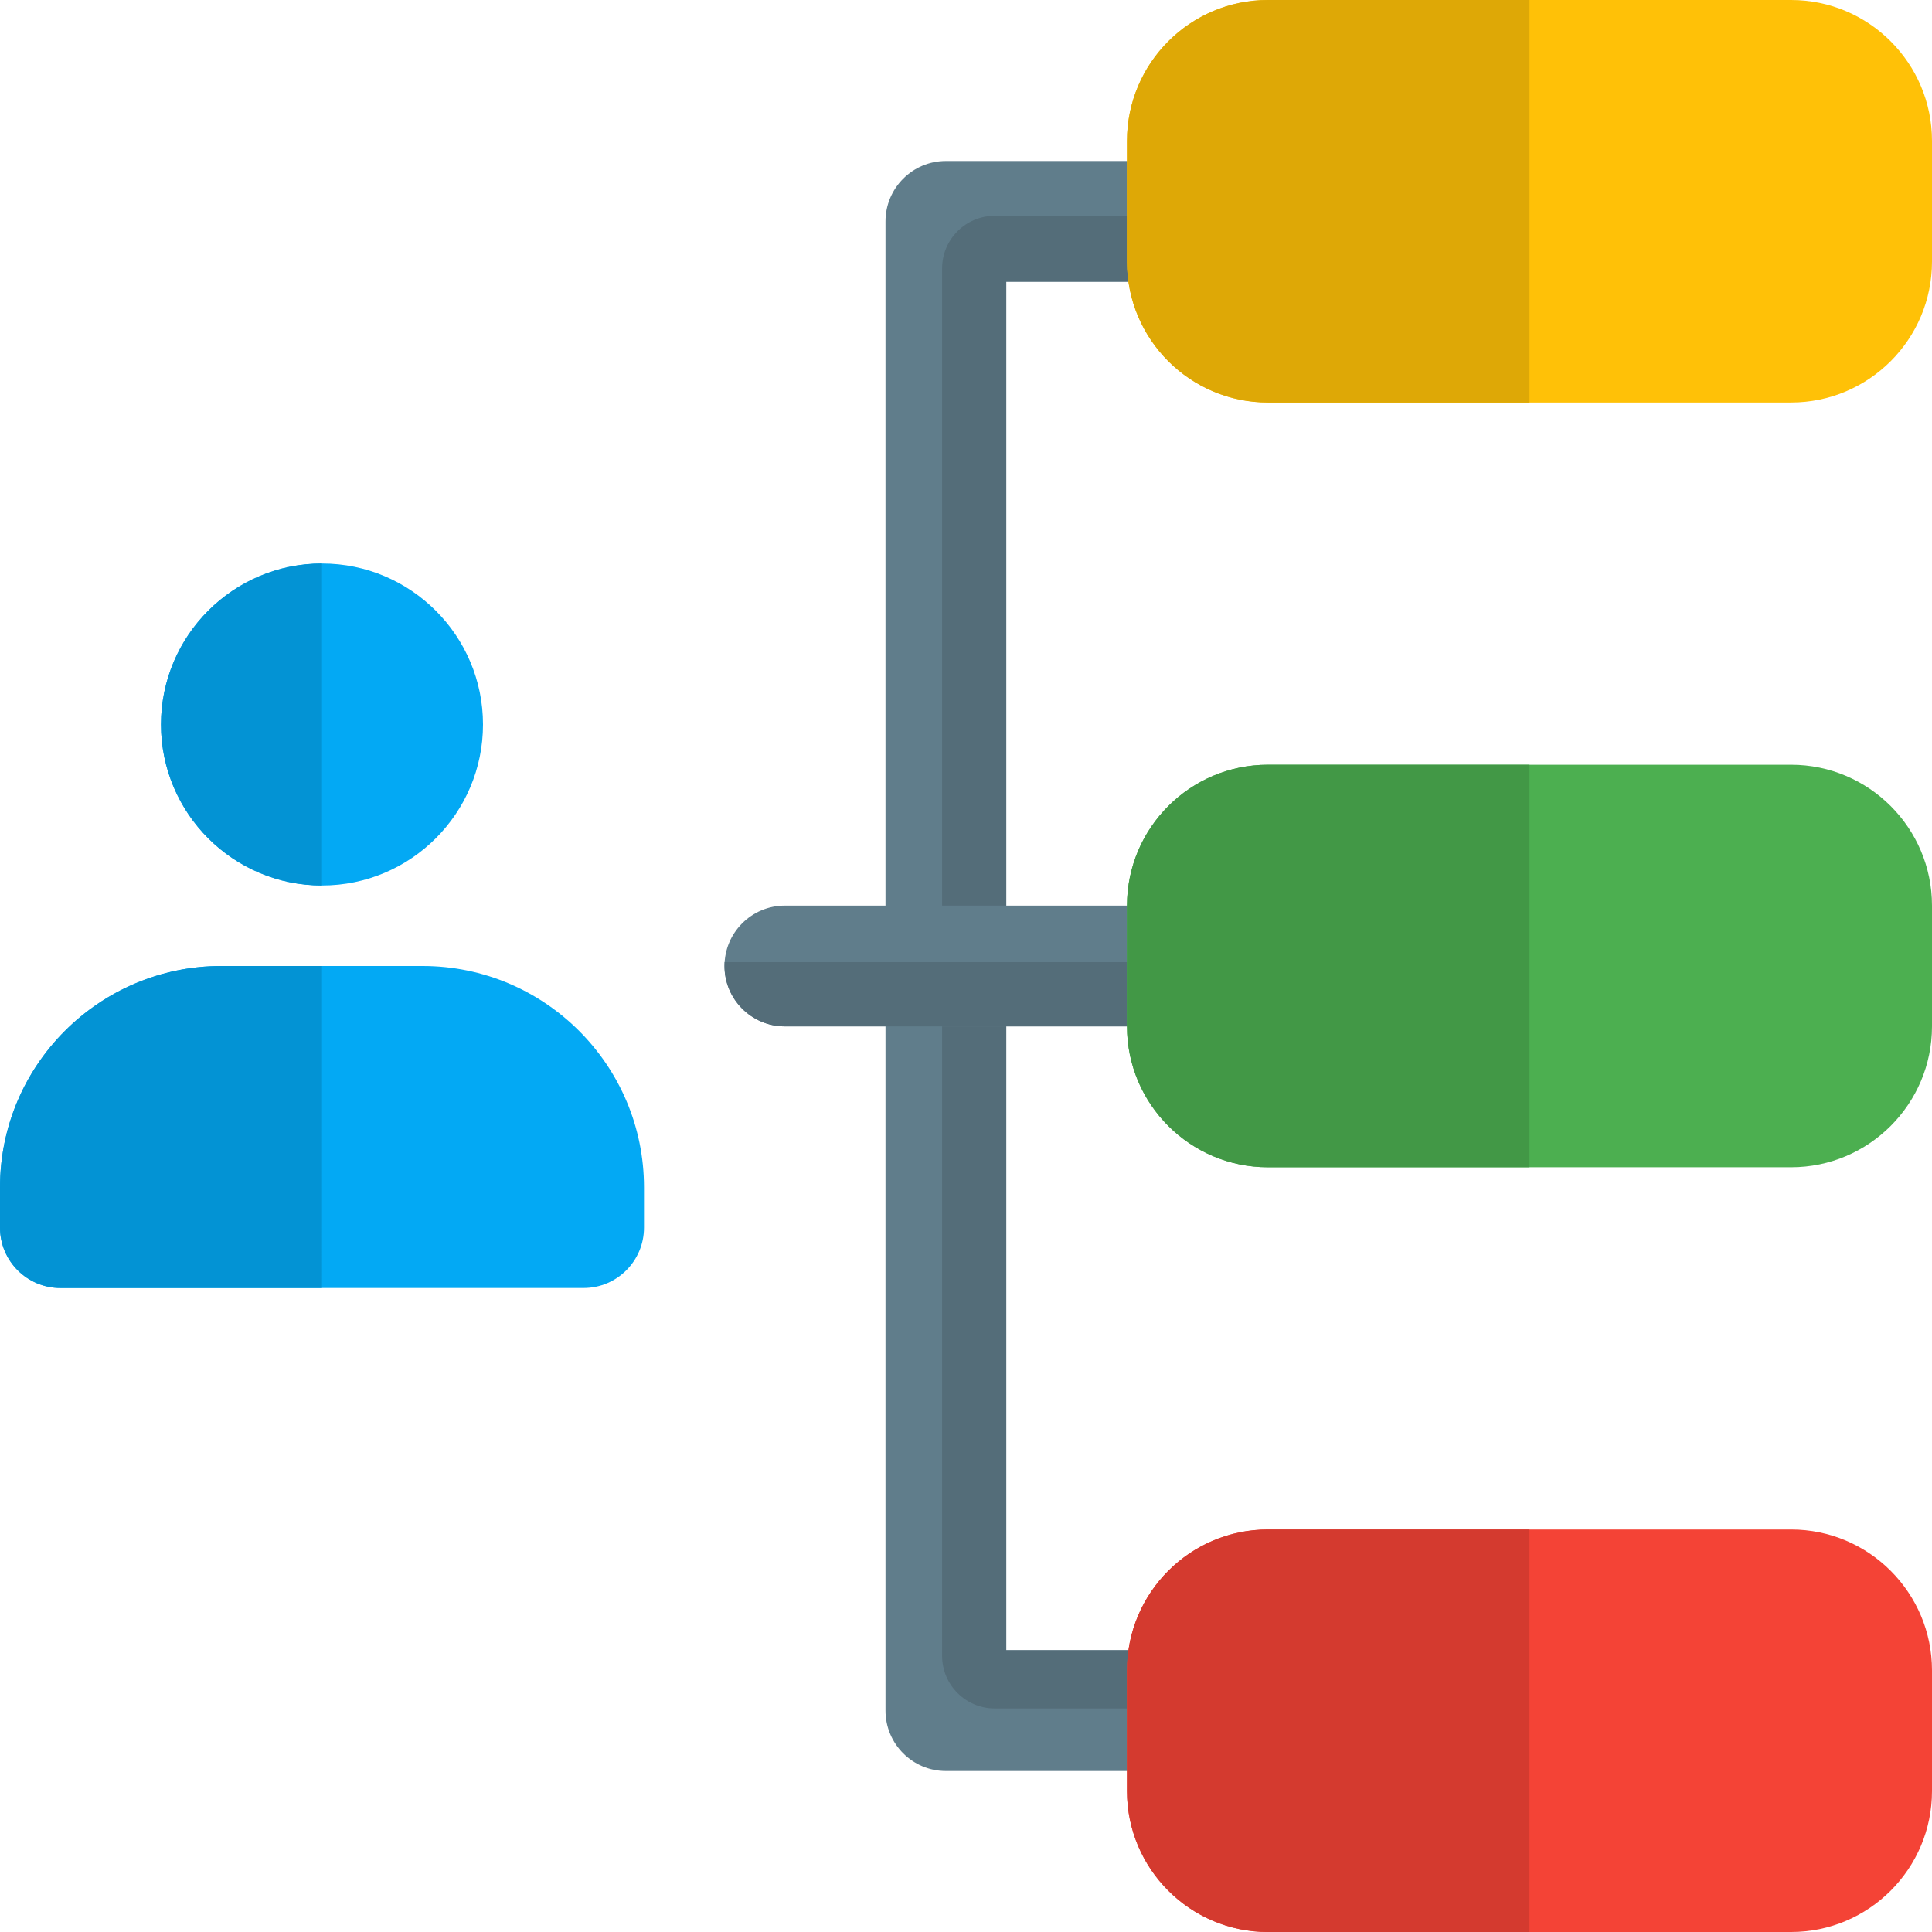 <svg id="color" enable-background="new 0 0 24 24" height="512" viewBox="0 0 24 24" width="512" xmlns="http://www.w3.org/2000/svg"><path d="m14.75 22h-3c-.414 0-.75-.336-.75-.75v-18.5c0-.414.336-.75.75-.75h3c.414 0 .75.336.75.75s-.336.75-.75.75h-2.25v17h2.25c.414 0 .75.336.75.75s-.336.75-.75.75z" fill="#607d8b"/><path d="m15.497 2.681h-3.14c-.361 0-.654.293-.654.654v17.234c0 .361.293.654.654.654h3.143c-.014-.402-.344-.724-.75-.724h-2.25v-17h2.25c.414 0 .75-.336.75-.75 0-.022-.001-.046-.003-.068z" fill="#546d79"/><path d="m4 11c1.103 0 2-.897 2-2s-.897-2-2-2-2 .897-2 2 .897 2 2 2z" fill="#03a9f4"/><path d="m5.25 12h-2.5c-1.517 0-2.75 1.233-2.75 2.75v.5c0 .414.336.75.75.75h6.5c.414 0 .75-.336.75-.75v-.5c0-1.517-1.233-2.75-2.75-2.75z" fill="#03a9f4"/><path d="m4 7c-1.103 0-2 .897-2 2s.897 2 2 2z" fill="#0393d4"/><path d="m4 12h-1.25c-1.517 0-2.75 1.233-2.75 2.75v.5c0 .414.336.75.75.75h3.25z" fill="#0393d4"/><path d="m22.25 0h-6.5c-.965 0-1.75.785-1.75 1.75v1.5c0 .965.785 1.75 1.75 1.75h6.5c.965 0 1.75-.785 1.75-1.75v-1.5c0-.965-.785-1.75-1.75-1.75z" fill="#ffc107"/><path d="m22.25 19h-6.5c-.965 0-1.75.785-1.75 1.75v1.5c0 .965.785 1.75 1.75 1.75h6.5c.965 0 1.75-.785 1.75-1.75v-1.5c0-.965-.785-1.75-1.75-1.75z" fill="#f44336"/><path d="m19 0h-3.25c-.965 0-1.75.785-1.75 1.75v1.5c0 .965.785 1.75 1.75 1.75h3.25z" fill="#dea806"/><path d="m19 19h-3.25c-.965 0-1.75.785-1.75 1.75v1.5c0 .965.785 1.75 1.75 1.75h3.25z" fill="#d43a2f"/><path d="m14.75 12.75h-5c-.414 0-.75-.336-.75-.75s.336-.75.75-.75h5c.414 0 .75.336.75.75s-.336.75-.75.75z" fill="#607d8b"/><path d="m15.498 11.952h-6.497c0 .016-.001.032-.001.048 0 .414.336.75.75.75h5c.414 0 .75-.336.75-.75 0-.016-.001-.032-.002-.048z" fill="#546d79"/><path d="m22.25 9.5h-6.5c-.965 0-1.75.785-1.75 1.75v1.5c0 .965.785 1.75 1.75 1.75h6.5c.965 0 1.75-.785 1.75-1.75v-1.5c0-.965-.785-1.75-1.75-1.75z" fill="#4caf50"/><path d="m19 9.5h-3.25c-.965 0-1.75.785-1.75 1.75v1.5c0 .965.785 1.75 1.75 1.75h3.25z" fill="#429846"/></svg>